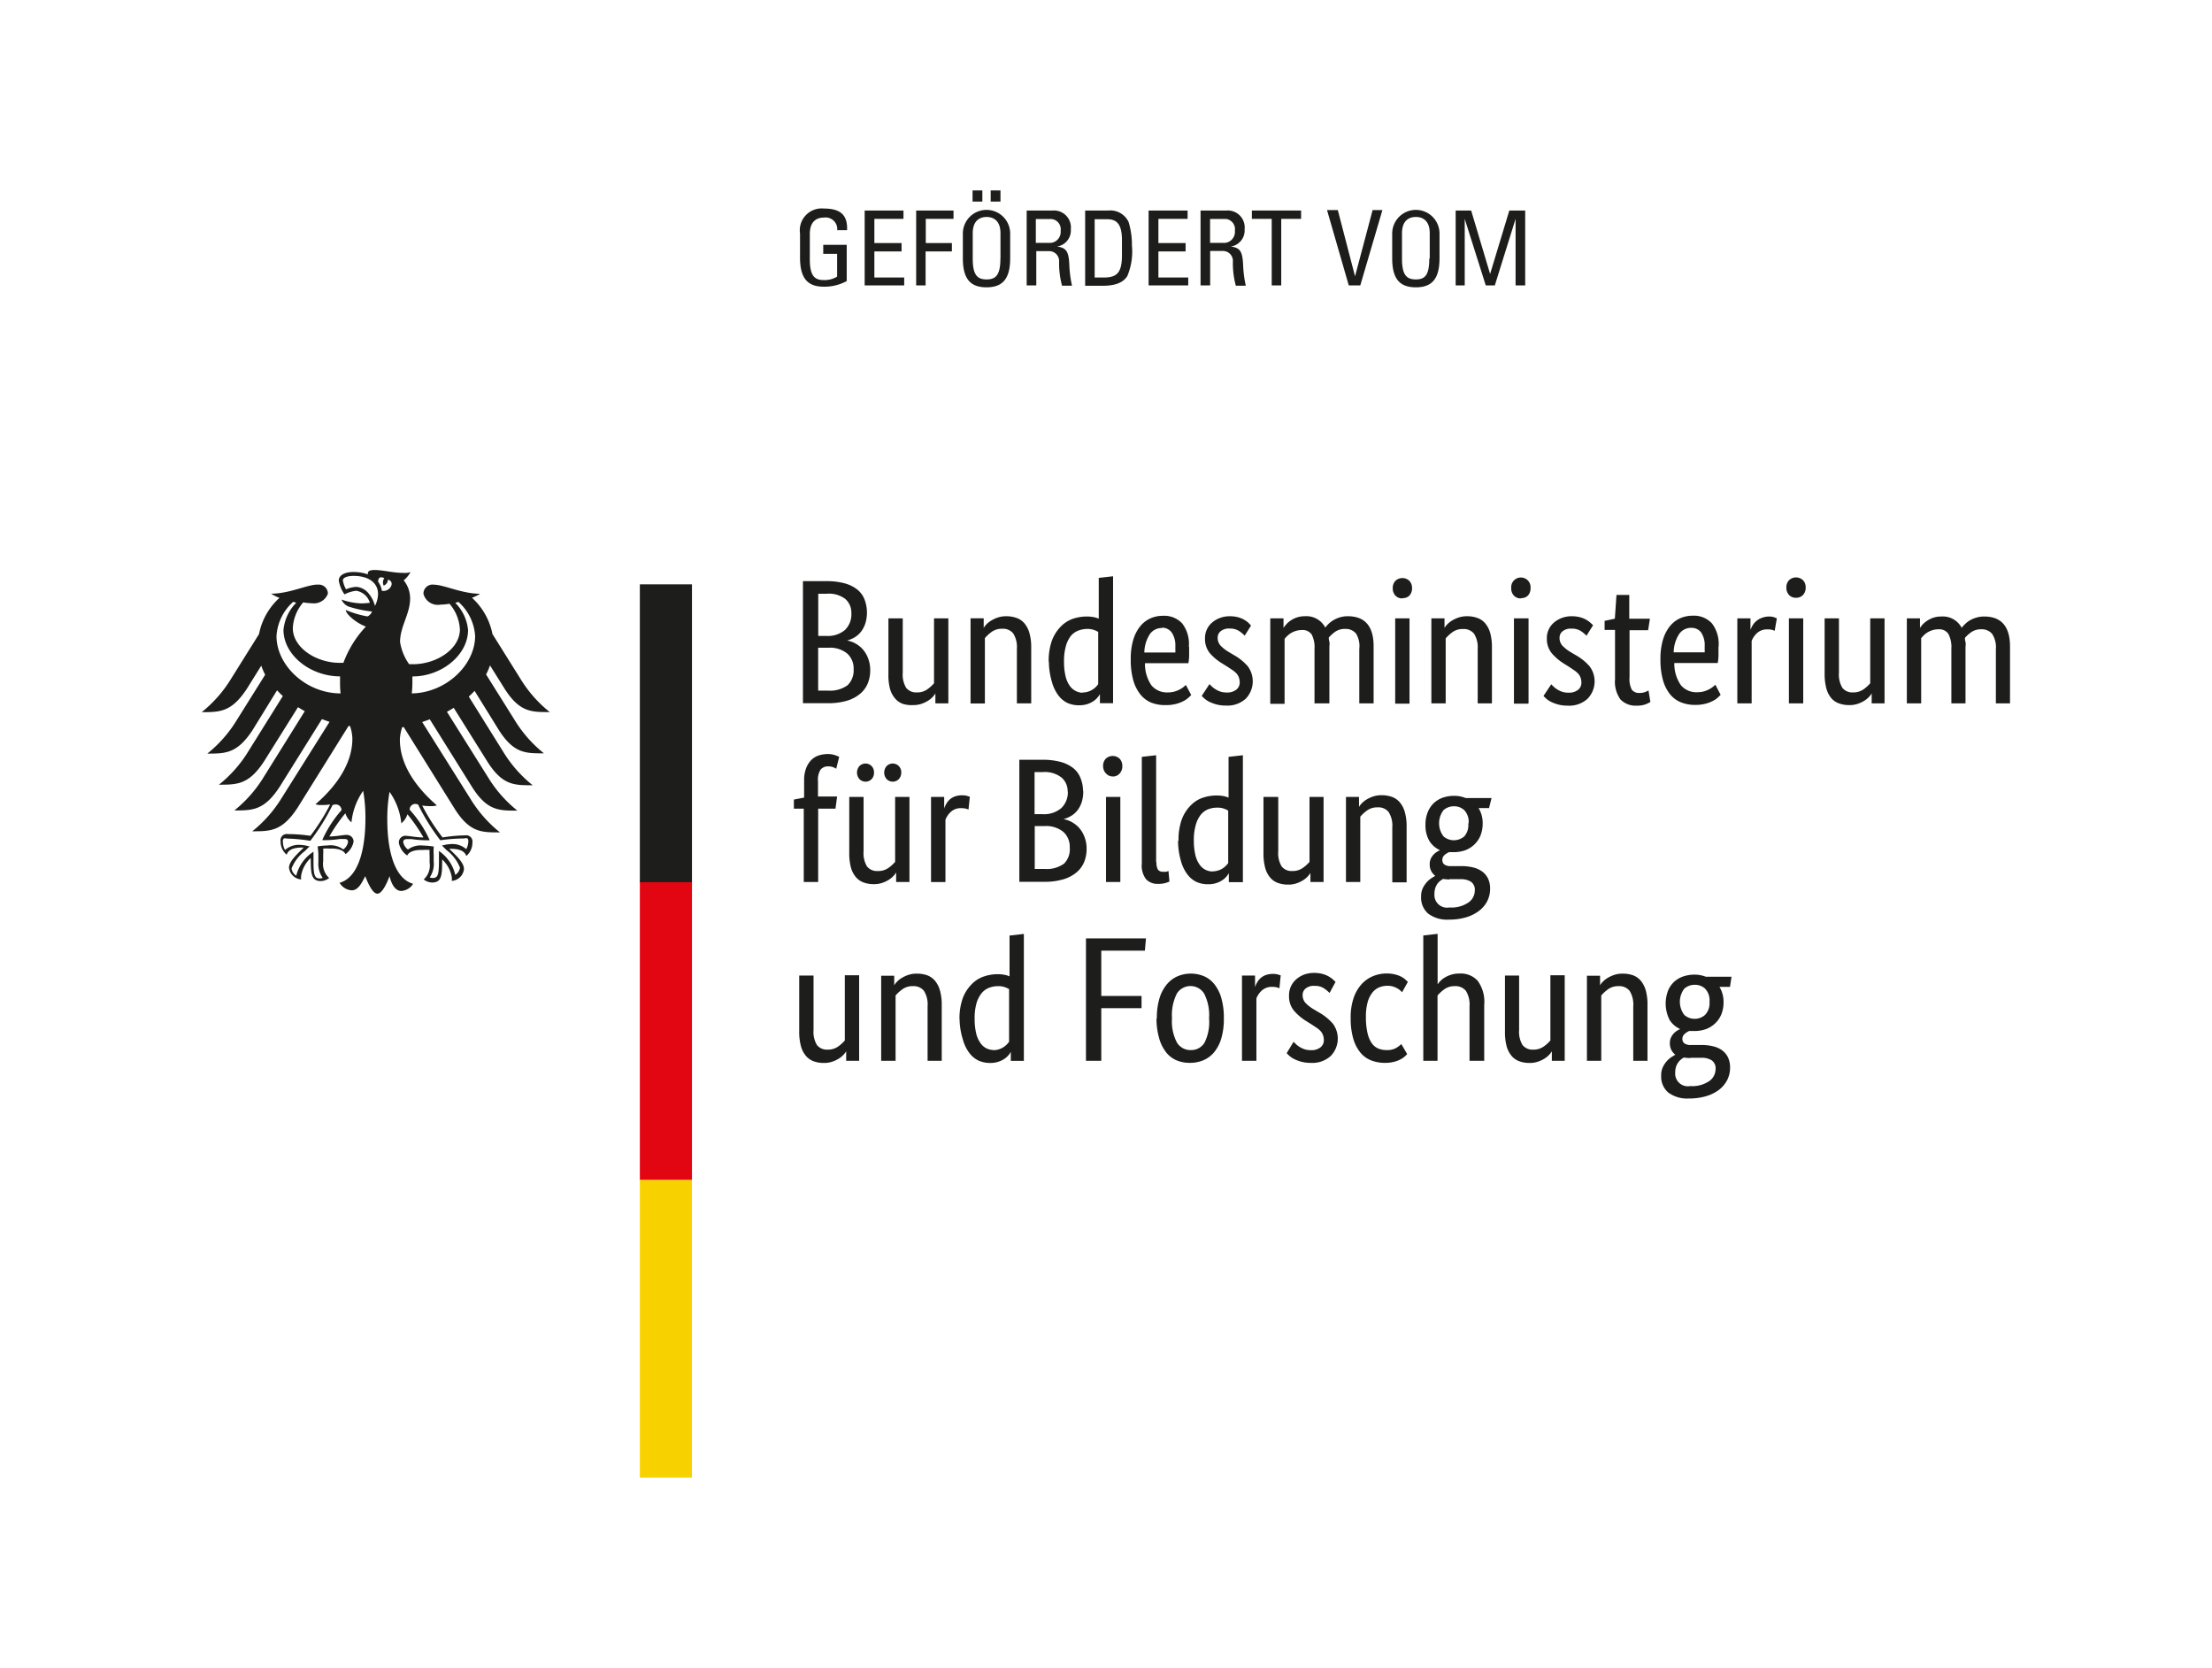 <svg height="184" viewBox="0 0 244 184" width="244" xmlns="http://www.w3.org/2000/svg"><path d="m95.63 67.54a3.92 3.92 0 0 1 -.18 1.23 3 3 0 0 1 -.48.91 2.55 2.55 0 0 1 -.7.62 3.41 3.41 0 0 1 -.83.35 2.93 2.93 0 0 1 1 .37 3 3 0 0 1 .8.68 3.22 3.22 0 0 1 .55 1 3.54 3.54 0 0 1 .2 1.22 3.81 3.81 0 0 1 -.27 1.46 3 3 0 0 1 -.85 1.15 4.1 4.1 0 0 1 -1.45.76 7.13 7.13 0 0 1 -2.09.27h-2.76v-13.46h2.6a7.49 7.49 0 0 1 2 .24 3.83 3.83 0 0 1 1.4.69 2.59 2.59 0 0 1 .79 1.08 4 4 0 0 1 .27 1.43zm-1.72.06a2 2 0 0 0 -.67-1.54 3 3 0 0 0 -2.08-.57h-.9v4.65h.88a2.91 2.91 0 0 0 2.07-.66 2.4 2.4 0 0 0 .7-1.89zm.25 6.21a2.2 2.2 0 0 0 -.71-1.73 3 3 0 0 0 -2-.64h-1.2v4.73h1.06a3.26 3.26 0 0 0 2.18-.59 2.24 2.24 0 0 0 .67-1.76zm10.47 3.77h-1.45v-1.1a1.91 1.91 0 0 1 -.25.34 2.51 2.51 0 0 1 -.5.43 3.4 3.4 0 0 1 -.73.36 2.78 2.78 0 0 1 -1 .16 3.2 3.2 0 0 1 -1.12-.14 2 2 0 0 1 -.85-.6 2.75 2.75 0 0 1 -.55-1.03 5.92 5.92 0 0 1 -.18-1.64v-6.16h1.58v6a2.81 2.81 0 0 0 .38 1.67 1.4 1.4 0 0 0 1.18.5 1.89 1.89 0 0 0 1.15-.34 4 4 0 0 0 .74-.67v-7.16h1.58v9.38zm7.54 0v-6a2.84 2.84 0 0 0 -.4-1.71 1.45 1.45 0 0 0 -1.22-.52 1.89 1.89 0 0 0 -1.17.35 4.24 4.24 0 0 0 -.74.68v7.21h-1.58v-9.39h1.45v1.06a1.78 1.78 0 0 1 .25-.34 2.39 2.39 0 0 1 .51-.43 3.7 3.7 0 0 1 .74-.36 2.87 2.87 0 0 1 1-.16 3.27 3.27 0 0 1 1.13.19 2 2 0 0 1 .86.59 2.87 2.87 0 0 1 .55 1.06 5.66 5.66 0 0 1 .2 1.61v6.16zm3.51-4.58a6.63 6.63 0 0 1 .37-2.39 4.42 4.42 0 0 1 1-1.54 3.36 3.36 0 0 1 1.33-.83 4.72 4.72 0 0 1 1.49-.24 3.92 3.92 0 0 1 .78.07 2.44 2.44 0 0 1 .55.17v-4.5l1.58-.18v14h-1.45v-1a2.44 2.44 0 0 1 -.22.32 2.19 2.19 0 0 1 -.43.41 2.57 2.57 0 0 1 -.68.35 2.87 2.87 0 0 1 -1 .15 3.09 3.09 0 0 1 -1.26-.26 2.73 2.73 0 0 1 -1-.84 4.42 4.42 0 0 1 -.71-1.49 8 8 0 0 1 -.33-2.2zm3.71 3.38a2.1 2.1 0 0 0 .66-.1 2 2 0 0 0 .51-.25 2.17 2.17 0 0 0 .36-.3 2.2 2.2 0 0 0 .22-.27v-5.76a2.29 2.29 0 0 0 -.5-.23 2.22 2.22 0 0 0 -.71-.1 2.8 2.8 0 0 0 -1 .19 2 2 0 0 0 -.83.61 3.26 3.26 0 0 0 -.53 1.11 6 6 0 0 0 -.2 1.68 6.75 6.75 0 0 0 .17 1.63 3.07 3.07 0 0 0 .46 1.05 1.78 1.78 0 0 0 .67.58 1.81 1.81 0 0 0 .73.19zm11.78-5v1a6.07 6.07 0 0 1 -.08.77h-4.79a4.19 4.19 0 0 0 .71 2.44 2.22 2.22 0 0 0 1.83.78 2.62 2.62 0 0 0 .74-.1 2.78 2.78 0 0 0 .58-.24 2.68 2.68 0 0 0 .41-.27l.24-.21.59 1.11-.29.28a2.68 2.68 0 0 1 -.53.37 3.82 3.82 0 0 1 -.82.32 4.33 4.33 0 0 1 -1.15.14 4.13 4.13 0 0 1 -1.61-.27 3 3 0 0 1 -1.21-.91 4.41 4.41 0 0 1 -.79-1.59 8.28 8.28 0 0 1 -.27-2.28 7.26 7.26 0 0 1 .28-2.16 4.29 4.29 0 0 1 .77-1.49 3.06 3.06 0 0 1 1.13-.87 3.39 3.39 0 0 1 1.39-.28 2.69 2.69 0 0 1 2.11.85 3.72 3.72 0 0 1 .73 2.56zm-3-2.11a1.58 1.58 0 0 0 -1.35.7 3.83 3.83 0 0 0 -.59 2h3.42a2.13 2.13 0 0 0 0-.28v-.4a2.53 2.53 0 0 0 -.39-1.51 1.31 1.31 0 0 0 -1.05-.55zm9.13.84a4.08 4.08 0 0 0 -.57-.48 1.76 1.76 0 0 0 -1.08-.3 1.41 1.41 0 0 0 -1 .29.9.9 0 0 0 -.33.7 1.26 1.26 0 0 0 .3.87 4.28 4.28 0 0 0 .93.73l.59.35a5.75 5.75 0 0 1 1.5 1.22 2.77 2.77 0 0 1 -.22 3.57 3 3 0 0 1 -2.22.76 3.78 3.78 0 0 1 -1-.12 4.25 4.25 0 0 1 -.75-.27 2.51 2.51 0 0 1 -.54-.34 3.57 3.57 0 0 1 -.35-.34l.85-1.29.28.27a2.56 2.56 0 0 0 .4.3 2.42 2.42 0 0 0 .53.25 2.18 2.18 0 0 0 .68.1 1.61 1.61 0 0 0 1.07-.31 1 1 0 0 0 .38-.76 1.76 1.76 0 0 0 -.09-.58 1.34 1.34 0 0 0 -.26-.44 2.5 2.5 0 0 0 -.43-.37l-.59-.39-.59-.37a5.58 5.58 0 0 1 -1.37-1.16 2.49 2.49 0 0 1 -.5-1.6 2.24 2.24 0 0 1 .78-1.73 2.76 2.76 0 0 1 .87-.51 3 3 0 0 1 1.06-.19 3.59 3.59 0 0 1 .94.11 2.88 2.88 0 0 1 1.14.61l.29.31zm7.7 7.5v-6a3.13 3.13 0 0 0 -.3-1.61 1.19 1.19 0 0 0 -1.07-.51 2.26 2.26 0 0 0 -.69.1 2.47 2.47 0 0 0 -.54.24 2.36 2.36 0 0 0 -.41.32 3.72 3.72 0 0 0 -.29.31v7.17h-1.58v-9.43h1.46v1.06a3 3 0 0 1 .29-.38 2.7 2.7 0 0 1 .49-.43 2.75 2.75 0 0 1 .68-.34 2.63 2.63 0 0 1 .88-.14 2.35 2.35 0 0 1 2.27 1.25 3.32 3.32 0 0 1 .37-.42 3.09 3.09 0 0 1 1.25-.71 2.9 2.9 0 0 1 .86-.12q2.85 0 2.85 3.32v6.29h-1.58v-6a2.65 2.65 0 0 0 -.36-1.7 1.46 1.46 0 0 0 -1.21-.51 1.83 1.83 0 0 0 -1.1.32 4.24 4.24 0 0 0 -.69.62 1.24 1.24 0 0 0 .06.46 1.51 1.51 0 0 1 0 .52v6.29h-1.58zm10.45 0h-1.55v-9.41h1.58v9.41zm-.75-11.61a1 1 0 0 1 -.78-.31 1.15 1.15 0 0 1 -.29-.82 1.12 1.12 0 0 1 .29-.8 1.12 1.12 0 0 1 1.55 0 1.13 1.13 0 0 1 .29.8 1.16 1.16 0 0 1 -.29.82 1 1 0 0 1 -.73.28zm8.3 11.61v-6a2.84 2.84 0 0 0 -.4-1.71 1.45 1.45 0 0 0 -1.22-.52 1.88 1.88 0 0 0 -1.17.35 4.26 4.26 0 0 0 -.74.68v7.17h-1.58v-9.38h1.45v1.06a2 2 0 0 1 .25-.34 2.48 2.48 0 0 1 .51-.43 3.7 3.7 0 0 1 .74-.36 2.88 2.88 0 0 1 1-.16 3.26 3.26 0 0 1 1.13.19 2 2 0 0 1 .86.59 2.92 2.92 0 0 1 .55 1.06 5.84 5.84 0 0 1 .19 1.61v6.16h-1.57zm5.53 0h-1.53v-9.41h1.61v9.38zm-.76-11.61a1 1 0 0 1 -.78-.31 1.15 1.15 0 0 1 -.29-.82 1.07 1.07 0 1 1 2.13 0 1.15 1.15 0 0 1 -.29.82 1 1 0 0 1 -.73.28zm7.23 4.12a3.71 3.71 0 0 0 -.56-.48 1.77 1.77 0 0 0 -1.08-.3 1.4 1.4 0 0 0 -1 .29.9.9 0 0 0 -.33.7 1.26 1.26 0 0 0 .3.87 4.29 4.29 0 0 0 .93.73l.59.35a5.76 5.76 0 0 1 1.5 1.22 2.76 2.76 0 0 1 -.23 3.57 3 3 0 0 1 -2.22.76 3.76 3.76 0 0 1 -1-.12 4.19 4.19 0 0 1 -.75-.27 2.51 2.51 0 0 1 -.54-.34 3.81 3.81 0 0 1 -.35-.34l.85-1.28.28.27a2.49 2.49 0 0 0 .4.3 2.4 2.4 0 0 0 .53.25 2.17 2.17 0 0 0 .68.1 1.63 1.63 0 0 0 1.07-.31 1 1 0 0 0 .37-.76 1.63 1.63 0 0 0 -.09-.58 1.28 1.28 0 0 0 -.26-.44 2.54 2.54 0 0 0 -.43-.37l-.58-.39-.59-.37a5.67 5.67 0 0 1 -1.36-1.18 2.49 2.49 0 0 1 -.5-1.6 2.23 2.23 0 0 1 .78-1.73 2.8 2.8 0 0 1 .87-.51 3 3 0 0 1 1.06-.19 3.58 3.58 0 0 1 .94.11 2.83 2.83 0 0 1 .68.27 2.77 2.77 0 0 1 .47.33l.3.28zm6.8-.61h-2.05v5.2a2.54 2.54 0 0 0 .25 1.36 1 1 0 0 0 .86.36 1.68 1.68 0 0 0 .61-.1 2.08 2.08 0 0 0 .37-.18l.21 1.27a2.61 2.61 0 0 1 -.47.24 2.51 2.51 0 0 1 -1 .17 2.33 2.33 0 0 1 -1.82-.67 3.32 3.32 0 0 1 -.61-2.24v-5.44h-1.15v-1l1.13-.24.18-2.62h1.41v2.62h2.28zm7.76 1.85v1a6.07 6.07 0 0 1 -.08.77h-4.79a4.16 4.16 0 0 0 .72 2.44 2.22 2.22 0 0 0 1.83.78 2.66 2.66 0 0 0 .74-.1 2.85 2.85 0 0 0 .58-.24 2.52 2.52 0 0 0 .41-.27l.25-.21.58 1.11-.29.28a2.59 2.59 0 0 1 -.53.37 3.76 3.76 0 0 1 -.82.32 4.35 4.35 0 0 1 -1.16.14 4.15 4.15 0 0 1 -1.59-.29 3 3 0 0 1 -1.21-.91 4.41 4.41 0 0 1 -.77-1.56 8.28 8.28 0 0 1 -.27-2.28 7.31 7.31 0 0 1 .28-2.16 4.35 4.35 0 0 1 .77-1.49 3.06 3.06 0 0 1 1.13-.87 3.4 3.4 0 0 1 1.39-.28 2.7 2.7 0 0 1 2.11.85 3.73 3.73 0 0 1 .73 2.6zm-3-2.11a1.58 1.58 0 0 0 -1.35.7 3.83 3.83 0 0 0 -.59 2h3.42a2 2 0 0 0 0-.28v-.4a2.53 2.53 0 0 0 -.39-1.51 1.31 1.31 0 0 0 -1.08-.51zm9.2.33a1.23 1.23 0 0 0 -.25-.1 1.91 1.91 0 0 0 -.53-.06 1.62 1.62 0 0 0 -1.16.4 2.35 2.35 0 0 0 -.6.87v6.89h-1.58v-9.38h1.45v1.28a3.26 3.26 0 0 1 .26-.54 1.92 1.92 0 0 1 .41-.46 1.81 1.81 0 0 1 .56-.32 2.27 2.27 0 0 1 .78-.16 1.92 1.92 0 0 1 .54.06l.36.14zm3.15 8h-1.58v-9.38h1.58zm-.78-11.65a1 1 0 0 1 -.79-.31 1.15 1.15 0 0 1 -.29-.82 1.13 1.13 0 0 1 .29-.8 1.12 1.12 0 0 1 1.55 0 1.12 1.12 0 0 1 .29.8 1.15 1.15 0 0 1 -.29.82 1 1 0 0 1 -.77.31zm9.77 11.65h-1.44v-1.1a2 2 0 0 1 -.25.34 2.6 2.6 0 0 1 -.5.43 3.38 3.38 0 0 1 -.73.36 2.79 2.79 0 0 1 -1 .16 3.23 3.23 0 0 1 -1.13-.19 2 2 0 0 1 -.85-.58 2.85 2.85 0 0 1 -.54-1.07 6.16 6.16 0 0 1 -.19-1.61v-6.12h1.58v6a2.81 2.81 0 0 0 .38 1.67 1.39 1.39 0 0 0 1.18.5 1.89 1.89 0 0 0 1.15-.34 3.91 3.91 0 0 0 .74-.67v-7.16h1.58v9.38zm7.35 0v-6a3.14 3.14 0 0 0 -.33-1.66 1.19 1.19 0 0 0 -1.07-.51 2.29 2.29 0 0 0 -.7.1 2.46 2.46 0 0 0 -.53.24 2.16 2.16 0 0 0 -.41.32l-.29.31v7.2h-1.58v-9.38h1.45v1.06a3.36 3.36 0 0 1 .29-.38 2.76 2.76 0 0 1 .48-.4 2.86 2.86 0 0 1 .68-.34 2.65 2.65 0 0 1 .88-.14 2.35 2.35 0 0 1 2.27 1.25 2.86 2.86 0 0 1 .37-.42 3 3 0 0 1 .54-.41 3.22 3.22 0 0 1 .71-.3 2.92 2.92 0 0 1 .86-.12q2.85 0 2.85 3.32v6.26h-1.56v-6a2.66 2.66 0 0 0 -.41-1.66 1.47 1.47 0 0 0 -1.21-.51 1.82 1.82 0 0 0 -1.1.32 4.09 4.09 0 0 0 -.69.62 1.24 1.24 0 0 0 .06.46 1.51 1.51 0 0 1 0 .52v6.25zm-123.09 11.61h-1.91v8.09h-1.59v-8.09h-1.09v-1l1.13-.22v-1.92a3.55 3.55 0 0 1 .22-1.31 2.56 2.56 0 0 1 .56-.9 2.07 2.07 0 0 1 .82-.51 3.12 3.12 0 0 1 1-.16 2.36 2.36 0 0 1 .86.14 2.88 2.88 0 0 1 .41.17l-.33 1.31a2.13 2.13 0 0 0 -.33-.17 1.44 1.44 0 0 0 -.53-.09 1.06 1.06 0 0 0 -.86.35 2.09 2.09 0 0 0 -.29 1.29v1.68h2.11zm8.13 8.09h-1.44v-1.05a2.12 2.12 0 0 1 -.25.34 2.61 2.61 0 0 1 -.5.43 3.33 3.33 0 0 1 -.73.36 2.76 2.76 0 0 1 -1 .16 3.16 3.16 0 0 1 -1.12-.19 2 2 0 0 1 -.85-.6 2.76 2.76 0 0 1 -.54-1.06 6.07 6.07 0 0 1 -.18-1.61v-6.16h1.58v6a2.8 2.8 0 0 0 .38 1.67 1.39 1.39 0 0 0 1.18.5 1.9 1.9 0 0 0 1.18-.34 3.94 3.94 0 0 0 .74-.67v-7.16h1.58v9.38zm-3.88-12.06a1 1 0 0 1 -.27.72.94.94 0 0 1 -1.33 0 1.09 1.09 0 0 1 0-1.45.94.94 0 0 1 1.33 0 1 1 0 0 1 .27.73zm3 0a1 1 0 0 1 -.27.72.94.94 0 0 1 -1.33 0 1.09 1.09 0 0 1 0-1.45.94.94 0 0 1 1.33 0 1 1 0 0 1 .28.73zm7.42 4.08a1.13 1.13 0 0 0 -.25-.1 2 2 0 0 0 -.53-.06 1.61 1.61 0 0 0 -1.16.4 2.33 2.33 0 0 0 -.6.87v6.88h-1.59v-9.39h1.45v1.27a2.94 2.94 0 0 1 .25-.54 1.91 1.91 0 0 1 .39-.47 1.73 1.73 0 0 1 .56-.32 2.28 2.28 0 0 1 .77-.12 2 2 0 0 1 .54.06l.32.1zm12.66-2.05a3.92 3.92 0 0 1 -.17 1.23 3 3 0 0 1 -.48.91 2.48 2.48 0 0 1 -.7.61 3.36 3.36 0 0 1 -.83.35 2.94 2.94 0 0 1 1 .37 3.1 3.1 0 0 1 .8.68 3.2 3.2 0 0 1 .55 1 3.5 3.5 0 0 1 .2 1.22 3.83 3.83 0 0 1 -.27 1.46 3 3 0 0 1 -.85 1.15 4.11 4.11 0 0 1 -1.46.76 7.1 7.1 0 0 1 -2.09.27h-2.75v-13.46h2.56a7.49 7.49 0 0 1 2 .24 3.9 3.9 0 0 1 1.4.69 2.61 2.61 0 0 1 .79 1.09 3.94 3.94 0 0 1 .28 1.42zm-1.72.06a2 2 0 0 0 -.66-1.54 3 3 0 0 0 -2.09-.61h-.9v4.64h.88a2.92 2.92 0 0 0 2.07-.67 2.4 2.4 0 0 0 .72-1.83zm.23 6.17a2.2 2.2 0 0 0 -.71-1.73 3 3 0 0 0 -2-.64h-1.15v4.73h1.06a3.25 3.25 0 0 0 2.18-.59 2.23 2.23 0 0 0 .62-1.77zm5.54 3.8h-1.54v-9.38h1.58v9.38zm-.74-11.64a1 1 0 0 1 -.78-.31 1.15 1.15 0 0 1 -.34-.84 1.13 1.13 0 0 1 .29-.8 1.11 1.11 0 0 1 1.54 0 1.13 1.13 0 0 1 .29.8 1.15 1.15 0 0 1 -.29.82 1 1 0 0 1 -.76.34h.05zm4.77 9.46a1.5 1.5 0 0 0 .16.82.66.66 0 0 0 .58.23 1.45 1.45 0 0 0 .36 0l.22-.08.11 1.16a3.57 3.57 0 0 1 -.43.16 2.89 2.89 0 0 1 -.84.1 1.74 1.74 0 0 1 -1.29-.49 2.44 2.44 0 0 1 -.49-1.74v-11.78l1.58-.18v11.8zm2.43-2.37a6.62 6.62 0 0 1 .37-2.38 4.37 4.37 0 0 1 1-1.54 3.31 3.31 0 0 1 1.33-.83 4.78 4.78 0 0 1 1.49-.24 3.91 3.91 0 0 1 .78.07 2.64 2.64 0 0 1 .55.17v-4.5l1.58-.18v14h-1.55v-1a2 2 0 0 1 -.21.32 2.3 2.3 0 0 1 -.43.41 2.66 2.66 0 0 1 -.68.35 2.84 2.84 0 0 1 -1 .15 3.06 3.06 0 0 1 -1.26-.26 2.73 2.73 0 0 1 -1-.84 4.37 4.37 0 0 1 -.71-1.49 7.94 7.94 0 0 1 -.31-2.21zm3.71 3.38a2.14 2.14 0 0 0 .67-.1 2.06 2.06 0 0 0 .51-.24 2.42 2.42 0 0 0 .59-.57v-5.79a2.44 2.44 0 0 0 -.5-.23 2.22 2.22 0 0 0 -.71-.1 2.78 2.78 0 0 0 -1 .18 2 2 0 0 0 -.83.62 3.17 3.17 0 0 0 -.54 1.12 5.86 5.86 0 0 0 -.21 1.68 6.79 6.79 0 0 0 .17 1.63 3 3 0 0 0 .46 1.05 1.78 1.78 0 0 0 .66.58 1.81 1.81 0 0 0 .7.18h.05zm12.33 1.17h-1.49v-1a2.12 2.12 0 0 1 -.25.34 2.73 2.73 0 0 1 -.5.43 3.35 3.35 0 0 1 -.73.36 2.74 2.74 0 0 1 -1 .16 3.16 3.16 0 0 1 -1.12-.19 2 2 0 0 1 -.85-.6 2.76 2.76 0 0 1 -.54-1.06 6 6 0 0 1 -.19-1.61v-6.21h1.63v6a2.8 2.8 0 0 0 .38 1.67 1.39 1.39 0 0 0 1.18.5 1.91 1.91 0 0 0 1.15-.34 3.92 3.92 0 0 0 .74-.67v-7.16h1.55v9.38h.06zm7.54 0v-6a2.81 2.81 0 0 0 -.4-1.71 1.43 1.43 0 0 0 -1.22-.52 1.89 1.89 0 0 0 -1.17.35 4.09 4.09 0 0 0 -.74.68v7.2h-1.58v-9.38h1.44v1.1a1.78 1.78 0 0 1 .25-.34 2.43 2.43 0 0 1 .51-.43 3.46 3.46 0 0 1 .74-.36 2.83 2.83 0 0 1 1-.16 3.3 3.3 0 0 1 1.14.19 2 2 0 0 1 .86.6 2.82 2.82 0 0 1 .55 1.06 5.75 5.75 0 0 1 .2 1.61v6.15h-1.56zm10.67-8.15h-1.15a3.18 3.18 0 0 1 .45 1.68 3.49 3.49 0 0 1 -.24 1.34 2.81 2.81 0 0 1 -.68 1 3 3 0 0 1 -1 .63 3.75 3.75 0 0 1 -1.28.21h-.51a2 2 0 0 0 -.49.31.71.71 0 0 0 -.25.57.6.6 0 0 0 .22.48 1.18 1.18 0 0 0 .73.18h1.19a5.35 5.35 0 0 1 1.23.14 2.8 2.8 0 0 1 1 .44 2.1 2.1 0 0 1 .66.77 2.53 2.53 0 0 1 .24 1.13 3 3 0 0 1 -.32 1.39 3.18 3.18 0 0 1 -.91 1.07 4.41 4.41 0 0 1 -1.43.71 6.55 6.55 0 0 1 -1.88.25 3.47 3.47 0 0 1 -2.29-.66 2.32 2.32 0 0 1 -.78-1.89 2.09 2.09 0 0 1 .18-.91 2.86 2.86 0 0 1 .44-.66 2.44 2.44 0 0 1 .52-.45l.42-.26a1.52 1.52 0 0 1 -.61-1.31 1.33 1.33 0 0 1 .15-.64 1.78 1.78 0 0 1 .33-.45 2 2 0 0 1 .37-.28l.28-.15a2.63 2.63 0 0 1 -1.16-1 3.42 3.42 0 0 1 -.44-1.83 3.51 3.51 0 0 1 .26-1.38 2.82 2.82 0 0 1 .68-1 2.85 2.85 0 0 1 1-.59 3.87 3.87 0 0 1 1.24-.19 3.31 3.31 0 0 1 1.25.24h2.86zm-4.34 7.87a3.91 3.91 0 0 1 -.72-.06 2.35 2.35 0 0 0 -.34.23 1.77 1.77 0 0 0 -.31.33 1.85 1.85 0 0 0 -.22.46 1.94 1.94 0 0 0 -.09.62 1.4 1.4 0 0 0 1.66 1.51 3.31 3.31 0 0 0 2.11-.56 1.62 1.62 0 0 0 .68-1.28 1.07 1.07 0 0 0 -.43-1 2.07 2.07 0 0 0 -1.15-.28h-1.23zm2.09-6.19a1.87 1.87 0 0 0 -.48-1.45 1.62 1.62 0 0 0 -1.12-.43 1.71 1.71 0 0 0 -1.17.43 2.38 2.38 0 0 0 0 2.89 1.75 1.75 0 0 0 2.29 0 1.87 1.87 0 0 0 .44-1.44zm-67.22 26.19h-1.44v-1.05a2 2 0 0 1 -.25.34 2.49 2.49 0 0 1 -.5.43 3.27 3.27 0 0 1 -.73.36 2.76 2.76 0 0 1 -1 .16 3.16 3.16 0 0 1 -1.12-.19 2 2 0 0 1 -.85-.6 2.77 2.77 0 0 1 -.54-1.06 5.93 5.93 0 0 1 -.19-1.61v-6.18h1.58v6a2.79 2.79 0 0 0 .38 1.67 1.4 1.4 0 0 0 1.18.5 1.9 1.9 0 0 0 1.15-.34 3.89 3.89 0 0 0 .74-.67v-7.19h1.58v9.43zm7.54 0v-6a2.84 2.84 0 0 0 -.4-1.71 1.45 1.45 0 0 0 -1.22-.52 1.89 1.89 0 0 0 -1.17.35 4.29 4.29 0 0 0 -.74.68v7.2h-1.59v-9.38h1.44v1.06a1.8 1.8 0 0 1 .25-.34 2.39 2.39 0 0 1 .51-.43 3.55 3.55 0 0 1 .74-.36 2.8 2.8 0 0 1 1-.16 3.34 3.34 0 0 1 1.13.18 2.06 2.06 0 0 1 .86.6 2.87 2.87 0 0 1 .55 1.07 5.67 5.67 0 0 1 .2 1.61v6.15zm3.52-4.55a6.62 6.62 0 0 1 .37-2.38 4.35 4.35 0 0 1 1-1.54 3.32 3.32 0 0 1 1.33-.83 4.67 4.67 0 0 1 1.49-.25 3.91 3.91 0 0 1 .78.07 2.47 2.47 0 0 1 .55.17v-4.5l1.58-.18v14h-1.44v-1a2.12 2.12 0 0 1 -.21.32 2.2 2.2 0 0 1 -.43.41 2.67 2.67 0 0 1 -.68.35 2.85 2.85 0 0 1 -1 .15 3.07 3.07 0 0 1 -1.26-.27 2.75 2.75 0 0 1 -1-.84 4.37 4.37 0 0 1 -.71-1.48 7.93 7.93 0 0 1 -.36-2.15v-.05zm3.71 3.38a2.06 2.06 0 0 0 .66-.1 2.09 2.09 0 0 0 .51-.25 2.26 2.26 0 0 0 .59-.58v-5.8a2.4 2.4 0 0 0 -.5-.23 2.17 2.17 0 0 0 -.71-.1 2.79 2.79 0 0 0 -1 .18 2 2 0 0 0 -.83.61 3.22 3.22 0 0 0 -.56 1.11 5.94 5.94 0 0 0 -.2 1.68 6.78 6.78 0 0 0 .17 1.63 3 3 0 0 0 .46 1.05 1.72 1.72 0 0 0 1.43.78zm10.24 1.17v-13.5h6.62l-.12 1.35h-4.81v5h4.44v1.35h-4.44v5.8zm7.82-4.69a7.26 7.26 0 0 1 .3-2.23 4.29 4.29 0 0 1 .82-1.53 3.19 3.19 0 0 1 1.19-.88 3.78 3.78 0 0 1 2.88 0 3 3 0 0 1 1.15.88 4.34 4.34 0 0 1 .77 1.53 7.77 7.77 0 0 1 .28 2.23 7.55 7.55 0 0 1 -.29 2.25 4.26 4.26 0 0 1 -.81 1.53 3.13 3.13 0 0 1 -1.2.87 3.91 3.91 0 0 1 -1.45.27 3.81 3.81 0 0 1 -1.45-.27 2.93 2.93 0 0 1 -1.15-.87 4.47 4.47 0 0 1 -.77-1.52 7.82 7.82 0 0 1 -.31-2.25zm5.76 0a5.19 5.19 0 0 0 -.55-2.73 1.78 1.78 0 0 0 -3 0 5.28 5.28 0 0 0 -.54 2.73 5 5 0 0 0 .55 2.69 1.74 1.74 0 0 0 1.53.82 1.71 1.71 0 0 0 1.51-.82 5.08 5.08 0 0 0 .5-2.68zm7.76-3.3a1.24 1.24 0 0 0 -.25-.1 2 2 0 0 0 -.53-.06 1.62 1.62 0 0 0 -1.16.4 2.33 2.33 0 0 0 -.6.87v6.88h-1.59v-9.4h1.44v1.27a3 3 0 0 1 .25-.54 1.92 1.92 0 0 1 .39-.47 1.77 1.77 0 0 1 .56-.32 2.3 2.3 0 0 1 .77-.12 2 2 0 0 1 .54.06l.32.1zm5.53.51a4 4 0 0 0 -.57-.48 1.76 1.76 0 0 0 -1.07-.3 1.41 1.41 0 0 0 -1 .29.91.91 0 0 0 -.33.7 1.26 1.26 0 0 0 .3.87 4.24 4.24 0 0 0 .93.73l.59.35a5.83 5.83 0 0 1 1.51 1.22 2.76 2.76 0 0 1 -.23 3.57 3 3 0 0 1 -2.22.76 3.78 3.78 0 0 1 -1-.12 4.36 4.36 0 0 1 -.75-.27 2.48 2.48 0 0 1 -.54-.34 3.46 3.46 0 0 1 -.35-.34l.76-1.25.28.27a2.22 2.22 0 0 0 .4.3 2.55 2.55 0 0 0 .53.25 2.12 2.12 0 0 0 .68.1 1.62 1.62 0 0 0 1.08-.31 1 1 0 0 0 .37-.76 1.74 1.74 0 0 0 -.09-.58 1.34 1.34 0 0 0 -.26-.44 2.35 2.35 0 0 0 -.43-.37l-.59-.39-.59-.37a5.74 5.74 0 0 1 -1.38-1.19 2.48 2.48 0 0 1 -.5-1.6 2.26 2.26 0 0 1 .2-1 2.3 2.3 0 0 1 .61-.82 2.82 2.82 0 0 1 .87-.51 3.08 3.08 0 0 1 1.06-.18 3.55 3.55 0 0 1 .94.11 2.75 2.75 0 0 1 .68.27 3.06 3.06 0 0 1 .47.33l.3.28zm8-.08-.18-.18a2 2 0 0 0 -.32-.23 2.27 2.27 0 0 0 -.47-.21 2 2 0 0 0 -.62-.09 2.41 2.41 0 0 0 -.95.18 1.91 1.91 0 0 0 -.76.6 3.07 3.07 0 0 0 -.51 1.07 5.94 5.94 0 0 0 -.18 1.59 7.62 7.62 0 0 0 .17 1.74 3.29 3.29 0 0 0 .46 1.13 1.72 1.72 0 0 0 .71.6 2.3 2.3 0 0 0 .93.18 2 2 0 0 0 1.1-.25 3.7 3.7 0 0 0 .54-.41l.64 1.1a2.75 2.75 0 0 1 -.28.28 2.33 2.33 0 0 1 -.48.32 3.15 3.15 0 0 1 -.71.26 3.92 3.92 0 0 1 -1 .11 4.12 4.12 0 0 1 -1.47-.26 2.89 2.89 0 0 1 -1.19-.84 4.22 4.22 0 0 1 -.8-1.52 7.86 7.86 0 0 1 -.3-2.32 6.56 6.56 0 0 1 .35-2.29 4.31 4.31 0 0 1 .92-1.52 3.55 3.55 0 0 1 1.26-.84 4 4 0 0 1 2.33-.17 3.12 3.12 0 0 1 .68.24 2.19 2.19 0 0 1 .47.31l.3.28zm7.44 7.56v-6a2.85 2.85 0 0 0 -.4-1.71 1.46 1.46 0 0 0 -1.22-.52 1.9 1.9 0 0 0 -1.17.35 4.43 4.43 0 0 0 -.74.68v7.2h-1.57v-13.82l1.58-.18v5.57a3.91 3.91 0 0 1 .25-.31 2.16 2.16 0 0 1 .46-.39 3.3 3.3 0 0 1 .71-.34 3 3 0 0 1 1-.15 2.5 2.5 0 0 1 2 .8 3.93 3.93 0 0 1 .72 2.66v6.16zm10.52 0h-1.44v-1.05a1.87 1.87 0 0 1 -.25.34 2.37 2.37 0 0 1 -.5.43 3.2 3.2 0 0 1 -.73.36 2.75 2.75 0 0 1 -1 .16 3.17 3.17 0 0 1 -1.12-.19 2 2 0 0 1 -.85-.6 2.83 2.83 0 0 1 -.54-1.06 6 6 0 0 1 -.18-1.61v-6.18h1.56v6a2.81 2.81 0 0 0 .38 1.67 1.4 1.4 0 0 0 1.18.5 1.89 1.89 0 0 0 1.15-.34 3.89 3.89 0 0 0 .74-.67v-7.19h1.58v9.43zm7.54 0v-6a2.86 2.86 0 0 0 -.4-1.71 1.45 1.45 0 0 0 -1.22-.52 1.9 1.9 0 0 0 -1.17.35 4.36 4.36 0 0 0 -.74.68v7.2h-1.58v-9.38h1.45v1.06a1.63 1.63 0 0 1 .25-.34 2.31 2.31 0 0 1 .51-.43 3.57 3.57 0 0 1 .74-.36 2.82 2.82 0 0 1 1-.16 3.34 3.34 0 0 1 1.13.18 2.08 2.08 0 0 1 .86.6 2.94 2.94 0 0 1 .55 1.07 5.73 5.73 0 0 1 .19 1.61v6.15h-1.56zm10.67-8.15h-1.16a3.17 3.17 0 0 1 .45 1.68 3.5 3.5 0 0 1 -.24 1.34 2.83 2.83 0 0 1 -.68 1 3 3 0 0 1 -1 .63 3.72 3.72 0 0 1 -1.28.22h-.6a1.93 1.93 0 0 0 -.49.32.7.7 0 0 0 -.25.56.6.6 0 0 0 .22.48 1.18 1.18 0 0 0 .73.18h1.19a5.1 5.1 0 0 1 1.23.14 2.7 2.7 0 0 1 1 .44 2.08 2.08 0 0 1 .65.77 2.52 2.52 0 0 1 .24 1.13 3 3 0 0 1 -.32 1.39 3.25 3.25 0 0 1 -.91 1.08 4.48 4.48 0 0 1 -1.43.7 6.51 6.51 0 0 1 -1.87.25 3.48 3.48 0 0 1 -2.29-.66 2.31 2.31 0 0 1 -.78-1.88 2.06 2.06 0 0 1 .18-.91 2.83 2.83 0 0 1 .44-.67 2.48 2.48 0 0 1 .52-.45l.42-.26a1.53 1.53 0 0 1 -.6-1.31 1.32 1.32 0 0 1 .15-.64 1.78 1.78 0 0 1 .33-.45 2 2 0 0 1 .37-.28l.28-.15a2.67 2.67 0 0 1 -1.16-1 4 4 0 0 1 -.18-3.21 2.74 2.74 0 0 1 .68-1 2.87 2.87 0 0 1 1-.59 3.87 3.87 0 0 1 1.24-.2 3.34 3.34 0 0 1 1.25.23h2.84zm-4.36 7.85a4 4 0 0 1 -.72-.06 1.9 1.9 0 0 0 -.34.23 1.72 1.72 0 0 0 -.3.33 1.75 1.75 0 0 0 -.23.46 2 2 0 0 0 -.09.62 1.4 1.4 0 0 0 1.66 1.51 3.32 3.32 0 0 0 2.11-.56 1.63 1.63 0 0 0 .68-1.28 1.07 1.07 0 0 0 -.43-1 2.06 2.06 0 0 0 -1.15-.28h-1.19zm2.1-6.2a1.86 1.86 0 0 0 -.48-1.45 1.62 1.62 0 0 0 -1.13-.43 1.7 1.7 0 0 0 -1.17.43 2.38 2.38 0 0 0 0 2.89 1.65 1.65 0 0 0 1.13.43 1.67 1.67 0 0 0 1.16-.43 1.86 1.86 0 0 0 .49-1.46z" fill="#1d1d1b"/><path d="m73.86 130.13h2.47v32.84h-5.75v-32.84z" fill="#f8d200"/><path d="m73.86 97.13h2.47v33h-5.75v-33z" fill="#e20613"/><g fill="#1d1d1b"><path d="m55.64 75.93c1.68 2.66 3 2.61 5 2.61a14.16 14.16 0 0 1 -3.25-3.7l-3.07-4.91a7.29 7.29 0 0 0 -2.26-4 4.09 4.09 0 0 0 .9-.44c-2 0-4-1-5.09-1a1 1 0 0 0 -1.16 1 1.63 1.63 0 0 0 1.87 1.2 6.35 6.35 0 0 0 1-.1 4.67 4.67 0 0 1 1.15 2.84c0 2.15-2.57 3.83-5.17 3.83h-.43a5.8 5.8 0 0 1 -1-2.45c0-1.71 1.11-3.1 1.11-4.8a3.17 3.17 0 0 0 -.71-2 3 3 0 0 0 .75-.91 1.88 1.88 0 0 1 -.73.09c-1.24 0-2.26-.32-3.25-.32-.56 0-.72.17-.72.34a.35.35 0 0 0 0 .15 3.44 3.44 0 0 0 -.64-.18 5.1 5.1 0 0 0 -.94-.09c-1.2 0-1.63.5-1.63.93a3.68 3.68 0 0 0 .63 1.54 3.66 3.66 0 0 1 1.29-.4 1.89 1.89 0 0 1 1.51 1.32 5.91 5.91 0 0 1 -1 .07 7.18 7.18 0 0 1 -2.13-.42 1.45 1.45 0 0 0 1 .84 12.76 12.76 0 0 0 2.37.48 1 1 0 0 1 -.46.52.26.26 0 0 1 -.15 0 10.82 10.82 0 0 1 -2.29-.69c0 .45 1.17 1.45 2.22 1.83a11.73 11.73 0 0 0 -2.48 4h-.41c-2.6 0-5.17-1.68-5.17-3.83a4.67 4.67 0 0 1 1.15-2.84 6.34 6.34 0 0 0 1 .1 1.64 1.64 0 0 0 1.72-1.06 1 1 0 0 0 -1-1h-.17c-1.09 0-3.08 1-5.09 1a4.08 4.08 0 0 0 .92.46 7.28 7.28 0 0 0 -2.26 4l-3.07 4.91a14.17 14.17 0 0 1 -3.25 3.7c2 0 3.3 0 5-2.61l1.57-2.52a6.84 6.84 0 0 0 .43 1l-3.13 5a14.14 14.14 0 0 1 -3.25 3.7c2 0 3.3 0 5-2.61l2.69-4.37c.2.21.41.43.64.63l-3.8 6.09a14.09 14.09 0 0 1 -3.25 3.69c2 0 3.31 0 5-2.61l3.72-5.94c.24.15.49.3.75.44l-4.52 7.25a14.17 14.17 0 0 1 -3.25 3.7c2 0 3.3 0 5-2.61l4.66-7.46.84.3-5.27 8.38a14.22 14.22 0 0 1 -3.25 3.69c2 0 3.3 0 5-2.61l5.61-9h.17a4.64 4.64 0 0 1 .26 1.39c0 2.82-1.85 5.32-4.07 7.24a1.73 1.73 0 0 0 .62.08 5.68 5.68 0 0 0 1-.06 23.11 23.11 0 0 1 -2.18 3.46 16.26 16.26 0 0 0 -2.48-.19.69.69 0 0 0 -.81.8 1.9 1.9 0 0 0 .67 1.47c.13-.34.4-.79 1.75-.79h.13c-.39.44-1.62 1.43-1.62 2.22a1.46 1.46 0 0 0 1.34 1.3 1.6 1.6 0 0 1 0-.44 3.44 3.44 0 0 1 1.06-1.93 2.51 2.51 0 0 0 0 .32c0 1.53.14 2.23 1.11 2.23a1.54 1.54 0 0 0 .92-.34 2.08 2.08 0 0 1 -.66-1.84v-.76a4.1 4.1 0 0 0 0-.64 4.47 4.47 0 0 1 .75 0s1.38-.11 1.71.61a2.23 2.23 0 0 0 .89-1.36.73.73 0 0 0 -.69-.76h-.16c-.27 0-1.11.17-1.82.17a17.59 17.59 0 0 1 1.77-2.56 2 2 0 0 0 .67 1 7.28 7.28 0 0 1 1.29-3.47 16.83 16.83 0 0 1 .25 3c0 3.8-.91 6.6-2.85 7.14a1.66 1.66 0 0 0 1.34.83c.71 0 1.1-.8 1.49-1.56.21.56.77 1.93 1.34 1.93s1.13-1.37 1.34-1.93c.2.84.6 1.63 1.3 1.63a1.66 1.66 0 0 0 1.3-.79c-1.94-.54-2.85-3.34-2.85-7.14a17.07 17.07 0 0 1 .25-3 7.24 7.24 0 0 1 1.3 3.47 2.06 2.06 0 0 0 .67-1 17.9 17.9 0 0 1 1.77 2.56c-.71 0-1.55-.17-1.82-.17a.73.73 0 0 0 -.89.8 2.23 2.23 0 0 0 .92 1.36c.33-.71 1.71-.61 1.71-.61a4.48 4.48 0 0 1 .76 0 4.18 4.18 0 0 0 0 .64v.74a2.08 2.08 0 0 1 -.65 1.87 1.55 1.55 0 0 0 .92.34c1 0 1.11-.7 1.11-2.23a2.61 2.61 0 0 0 0-.32 3.44 3.44 0 0 1 1.06 1.93 1.55 1.55 0 0 1 0 .44 1.46 1.46 0 0 0 1.35-1.32c0-.8-1.23-1.79-1.62-2.22h.13c1.34 0 1.61.45 1.75.79a1.91 1.91 0 0 0 .67-1.47.69.69 0 0 0 -.81-.8 16.31 16.31 0 0 0 -2.48.23 23.11 23.11 0 0 1 -2.25-3.52 5.68 5.68 0 0 0 1 .06 1.74 1.74 0 0 0 .62-.08c-2.22-1.92-4.08-4.42-4.08-7.24a4.7 4.7 0 0 1 .26-1.39h.17l5.61 9c1.68 2.66 3 2.61 5 2.61a14.18 14.18 0 0 1 -3.25-3.69l-5.33-8.48.84-.3 4.66 7.46c1.68 2.66 3 2.61 5 2.61a14.14 14.14 0 0 1 -3.25-3.7l-4.52-7.2c.26-.14.51-.29.75-.44l3.71 5.93c1.68 2.66 3 2.61 5 2.61a14.13 14.13 0 0 1 -3.25-3.69l-3.8-6.09c.22-.2.44-.41.64-.63l2.65 4.28c1.68 2.66 3 2.61 5 2.61a14.13 14.13 0 0 1 -3.25-3.7l-3.13-5a6.83 6.83 0 0 0 .43-1zm-25.14-5.78a5.49 5.49 0 0 1 1.84-3.77l.34.1a4.9 4.9 0 0 0 -1.41 3c0 2.74 2.93 5.12 6.24 5.12v.73a9.71 9.71 0 0 0 .06 1.15c-3.78 0-7.07-3.05-7.07-6.33zm5.07 22.45v.07a11.43 11.43 0 0 0 1.9-.13h.44c.27 0 .48 0 .48.36a1.36 1.36 0 0 1 -.52.79 2.35 2.35 0 0 0 -1.71-.44 8.85 8.85 0 0 0 -1.11.1v.13a5.68 5.68 0 0 1 .07.86v.74a2.67 2.67 0 0 0 .48 1.75 1 1 0 0 1 -.3.06c-.55 0-.72-.24-.72-1.84v-1.11l-.09.06a4.37 4.37 0 0 0 -1.81 2.59 1.16 1.16 0 0 1 -.52-.8 4.51 4.51 0 0 1 1.49-1.94l.46-.46.06-.06h-.17a3.28 3.28 0 0 0 -.76-.13 2.31 2.31 0 0 0 -1.8.55 1.88 1.88 0 0 1 -.23-.84.49.49 0 0 1 .09-.42.43.43 0 0 1 .31 0 18.46 18.46 0 0 1 2.62.25 23.24 23.24 0 0 0 2.45-3.94 1 1 0 0 1 .41-.07.62.62 0 0 1 .58.63 12.77 12.77 0 0 0 -2.1 3.25zm10.14-3.93a1 1 0 0 1 .41.07 23.26 23.26 0 0 0 2.45 3.94 18.44 18.44 0 0 1 2.66-.2.43.43 0 0 1 .34 0 .48.48 0 0 1 .09.34 1.88 1.88 0 0 1 -.23.84 2.31 2.31 0 0 0 -1.8-.55 3.3 3.3 0 0 0 -.76.13h-.14l.52.52a4.51 4.51 0 0 1 1.49 1.94 1.16 1.16 0 0 1 -.52.8 4.38 4.38 0 0 0 -1.73-2.59l-.07-.05v1.14c0 1.6-.16 1.84-.72 1.84a1 1 0 0 1 -.3-.06 2.66 2.66 0 0 0 .44-1.78v-.7a6.07 6.07 0 0 1 0-.82v-.12h-.07a8.85 8.85 0 0 0 -1.11-.1 2.35 2.35 0 0 0 -1.66.44 1.36 1.36 0 0 1 -.52-.79c0-.33.21-.36.48-.36h.44a11.44 11.44 0 0 0 1.9.13h.07v-.07a12.82 12.82 0 0 0 -2.18-3.3.62.62 0 0 1 .52-.63zm-4.35-21.84a3.43 3.43 0 0 0 -.68-1.35 1.9 1.9 0 0 0 -1.41-.75 3.47 3.47 0 0 0 -1.1.27 2.92 2.92 0 0 1 -.35-1c0-.24.4-.48 1.17-.48 1.69 0 2.71.77 2.71 2a3 3 0 0 1 -.34 1.31zm.76-1.67a2.23 2.23 0 0 0 -.41-1c0-.33.15-.65.68-.39a.84.84 0 0 0 -.07.82.71.71 0 0 0 .47-.66c.88.24.21 1.41-.67 1.23zm3.3 11.32a9.6 9.6 0 0 0 .07-1.14v-.73c3.27 0 6.14-2.4 6.14-5.12a4.9 4.9 0 0 0 -1.41-3l.35-.1a5.49 5.49 0 0 1 1.84 3.77c-.02 3.25-3.27 6.27-6.99 6.32z"/><path d="m76.33 64.45v32.85h-2.47-3.28v-32.85z"/><path d="m92.34 25.48a1.29 1.29 0 0 0 -1.48-1.48c-.33 0-1.53.06-1.53 1.8v2.81c0 1.82.53 2.28 1.53 2.28a2.63 2.63 0 0 0 1.48-.38v-2.51h-1.53v-1h2.59v4a5.11 5.11 0 0 1 -2.54.62c-1.76 0-2.61-.91-2.61-3.21v-2.65a2.41 2.41 0 0 1 2.61-2.76c1.8 0 2.65.66 2.58 2.39h-1.1z"/><path d="m95.38 31.48v-8.26h4.28v.92h-3.21v2.67h3v.92h-3v2.88h3.29v.87z"/><path d="m101.06 31.48v-8.26h4.12v.92h-3.06v2.67h2.88v.92h-2.9v3.75h-1.06z"/><path d="m106.21 28.48v-2.72a2.61 2.61 0 0 1 5.22 0v2.72c0 2.3-.85 3.21-2.61 3.21s-2.61-.9-2.61-3.21zm2.15-6.25h-1.08v-1.23h1.08v1.2zm2 6.3v-2.8c0-1.74-1.2-1.8-1.53-1.8s-1.53.06-1.53 1.8v2.81c0 1.82.53 2.28 1.53 2.28s1.52-.47 1.52-2.28zm0-6.3h-1.08v-1.23h1.08v1.2z"/><path d="m114.31 27.71v3.77h-1.06v-8.26h2.87a1.87 1.87 0 0 1 2 2.07 1.79 1.79 0 0 1 -1.52 1.9c1 .15 1.3.47 1.36 2.14a12.52 12.52 0 0 0 .29 2.18h-1.1a9.5 9.5 0 0 1 -.32-2.76 1.1 1.1 0 0 0 -1.15-1.05h-1.37zm0-.92h1.59a1.21 1.21 0 0 0 1.1-1.27s0-.07 0-.1a1.13 1.13 0 0 0 -1-1.26h-1.74v2.65z"/><path d="m119.7 23.22h2.56a2.22 2.22 0 0 1 2.23 1.26 8.57 8.57 0 0 1 .37 2.62 6.93 6.93 0 0 1 -.51 3.35c-.45.71-1.29 1.07-2.74 1.07h-1.91zm1.06 7.39h1c1.47 0 2-.55 2-2.48v-1.65c0-1.68-.52-2.3-1.62-2.3h-1.39v6.43z"/><path d="m126.7 31.48v-8.26h4.3v.92h-3.22v2.67h3v.92h-3v2.88h3.29v.87z"/><path d="m133.49 27.71v3.77h-1.06v-8.26h2.86a1.87 1.87 0 0 1 2 2.07 1.79 1.79 0 0 1 -1.52 1.9c1 .15 1.3.47 1.36 2.14a12.66 12.66 0 0 0 .29 2.18h-1.1a9.48 9.48 0 0 1 -.32-2.76 1.1 1.1 0 0 0 -1.13-1.07h-1.36zm0-.92h1.59a1.21 1.21 0 0 0 1.14-1.28s0-.07 0-.1a1.13 1.13 0 0 0 -1-1.26h-1.74v2.65z"/><path d="m143.52 23.22v.92h-2.19v7.34h-1.05v-7.34h-2.19v-.92z"/><path d="m150.05 31.48h-1.27l-2.4-8.31h1.19l1.9 7.31 1.94-7.31h1.08z"/><path d="m153.57 28.48v-2.72a2.61 2.61 0 1 1 5.22 0v2.72c0 2.3-.85 3.21-2.61 3.21s-2.61-.9-2.61-3.21zm4.14 0v-2.75c0-1.74-1.19-1.8-1.53-1.8s-1.53.06-1.53 1.8v2.81c0 1.82.53 2.28 1.53 2.28s1.48-.47 1.48-2.28z"/><path d="m161.57 31.48h-1v-8.26h1.71l2.09 7 2.12-7h1.75v8.26h-1.06v-7.34l-2.29 7.34h-1l-2.32-7.34z"/></g></svg>